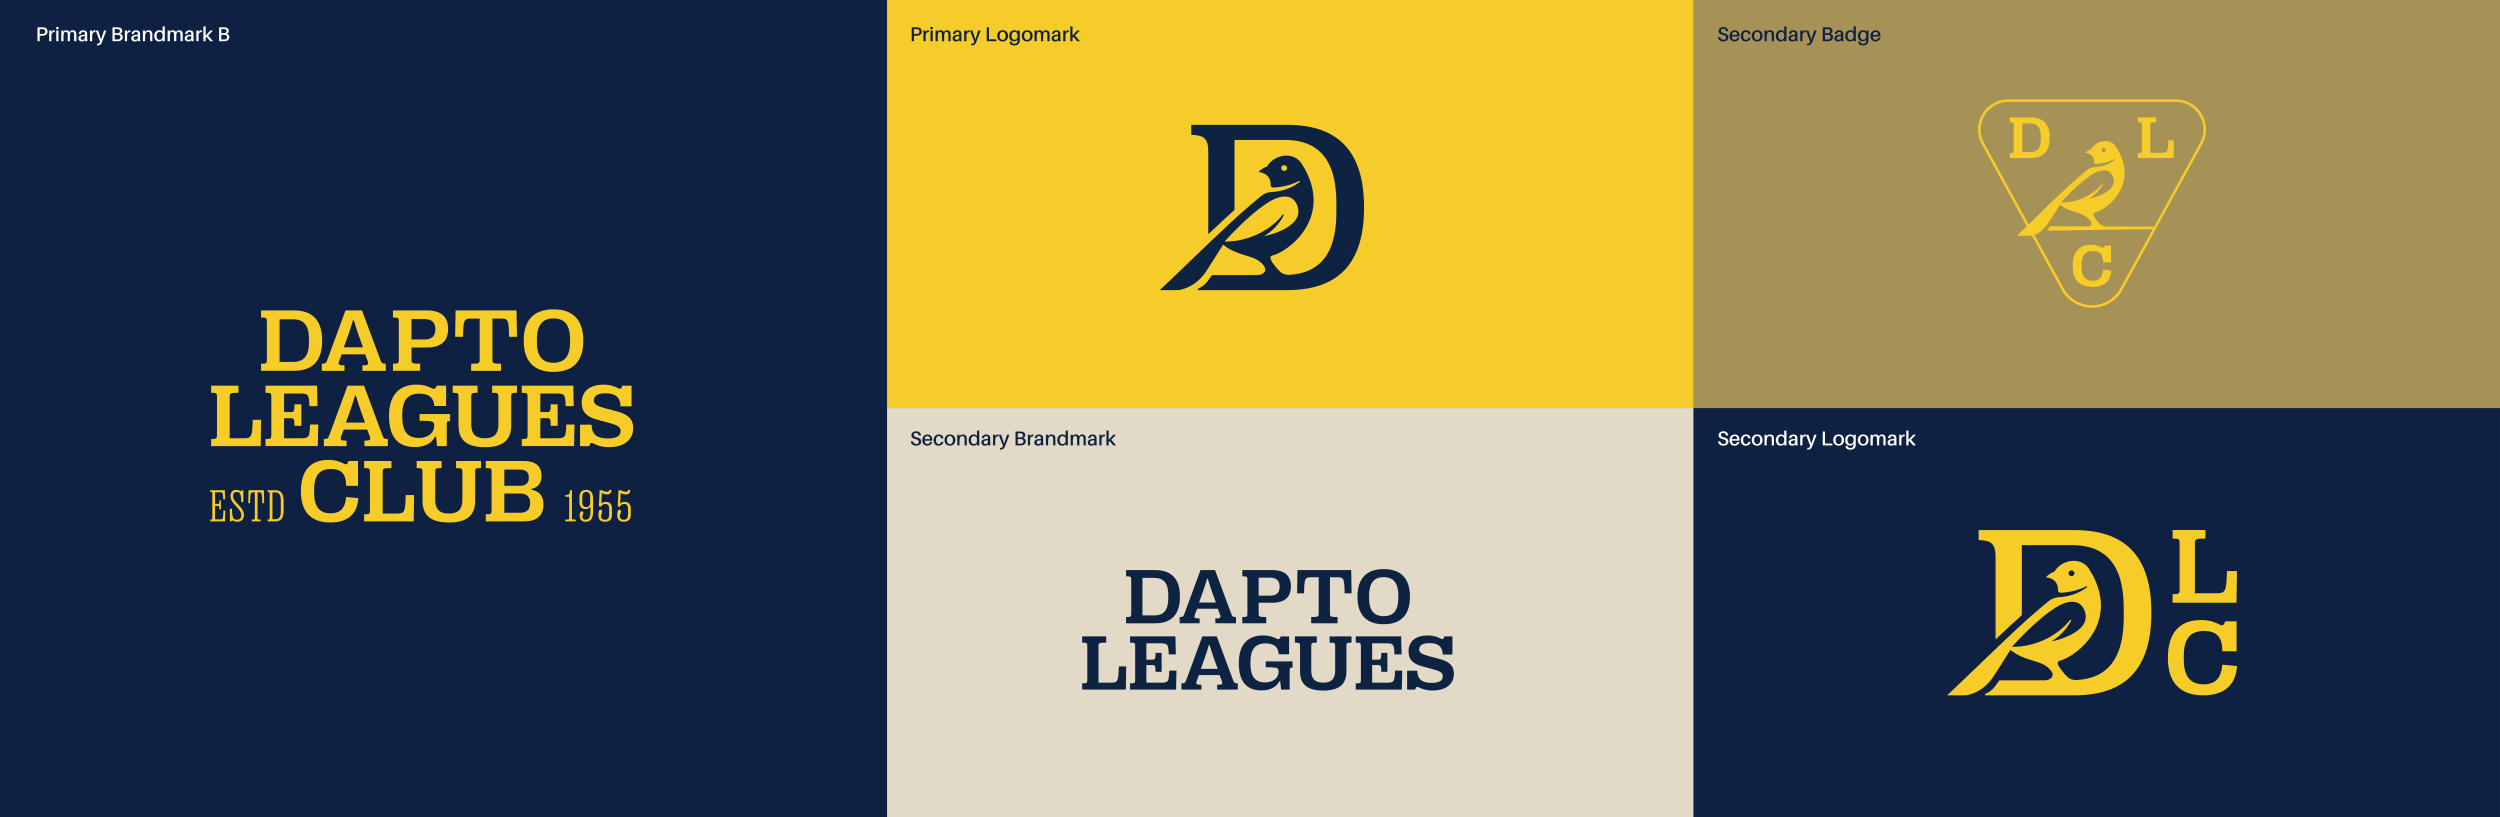 <?xml version="1.0" encoding="UTF-8"?>
<svg id="Layer_1" data-name="Layer 1" xmlns="http://www.w3.org/2000/svg" xmlns:xlink="http://www.w3.org/1999/xlink" viewBox="0 0 1743.5 570">
  <rect x="0" y="0" width="1743.5" height="570" fill="#808080" stroke="none"/>
  <defs>
    <style>
      .cls-1 {
        fill: none;
      }

      .cls-2 {
        fill: #0f2142;
      }

      .cls-3 {
        fill: #a69157;
      }

      .cls-4 {
        fill: #e3d9c7;
      }

      .cls-5 {
        clip-path: url(#clippath-1);
      }

      .cls-6 {
        clip-path: url(#clippath-3);
      }

      .cls-7 {
        clip-path: url(#clippath-2);
      }

      .cls-8 {
        clip-path: url(#clippath-6);
      }

      .cls-9 {
        clip-path: url(#clippath-5);
      }

      .cls-10 {
        fill: #fff;
      }

      .cls-11 {
        fill: #0e2242;
      }

      .cls-12 {
        fill: #f6cc29;
      }

      .cls-13 {
        clip-path: url(#clippath);
      }

      .cls-14 {
        fill: #f5cc29;
      }
    </style>
    <clipPath id="clippath">
      <rect class="cls-1" x="1379.46" y="69.26" width="159.07" height="145.37"/>
    </clipPath>
    <clipPath id="clippath-1">
      <rect class="cls-1" x="146.71" y="215.73" width="294.87" height="148.66"/>
    </clipPath>
    <clipPath id="clippath-2">
      <rect class="cls-1" x="682.85" y="30.66" width="408.21" height="222.57"/>
    </clipPath>
    <clipPath id="clippath-3">
      <rect class="cls-1" x="682.31" y="87.07" width="402.33" height="303.13"/>
    </clipPath>
    <clipPath id="clippath-5">
      <rect class="cls-1" x="726.76" y="383.93" width="320.4" height="118.53"/>
    </clipPath>
    <clipPath id="clippath-6">
      <rect class="cls-1" x="754.64" y="286.27" width="259.23" height="195.32"/>
    </clipPath>
  </defs>
  <rect class="cls-2" x="-1.07" y="-.73" width="619.74" height="570.73"/>
  <rect class="cls-14" x="618.67" y="-.73" width="562.41" height="285.37"/>
  <rect class="cls-4" x="618.67" y="284.61" width="562.41" height="285.37"/>
  <rect class="cls-3" x="1181.08" y="-.73" width="562.41" height="285.37"/>
  <rect class="cls-2" x="1181.08" y="284.61" width="562.41" height="285.37"/>
  <g>
    <path class="cls-12" d="M1459.42,195.8c-5.27,0-7.76-3.16-7.76-9.78v-1.19c0-6.66,2.39-9.82,7.94-9.82,4.88,0,7.15,2.35,7.07,7.92h5.59v-11.69h-4.42c-1.42,3.79-1.86-.51-9.56-.51-8.22,0-12.82,5.02-12.82,14.64v.08c0,9.64,4.7,14.64,13.81,14.64,8.18,0,12.68-3.99,13.14-11.42l-5.73-.55c-.41,5.25-2.71,7.68-7.27,7.68h0Z"/>
    <path class="cls-12" d="M1507.74,106.55h-8.08v-19.42c0-1.76.3-1.9,4.11-1.9v-3.34h-12.82v3.34c2.53,0,2.73.14,2.73,1.92v17.82c0,1.78-.2,1.92-2.73,1.92v3.34h24.93l.2-12.35h-3.93c-.22,8.16-.53,8.67-4.42,8.67h0Z"/>
    <g class="cls-13">
      <path class="cls-12" d="M1423.27,96.82c0,6.36-2.35,9.24-7.45,9.24h-5.49v-19.99h5.49c5.1,0,7.45,2.9,7.45,9.28v1.48h0ZM1416.16,81.9h-14.54v3.34c2.53,0,2.73.14,2.73,1.92v17.82c0,1.78-.2,1.92-2.73,1.92v3.34h14.54c8.87,0,13.31-4.72,13.31-14.12v-.08c0-9.44-4.44-14.16-13.31-14.16h0Z"/>
      <path class="cls-12" d="M1468.02,105.68c-1.57,1.32-3.48-1.26-1.73-2.31,1.54-.92,3.02,1.23,1.73,2.31h0ZM1534.33,99.64l-32,58.42-32.99-.12c-1.26-.02-3.21-.31-4.58-1.48-.76-.64-1.87-1.91-2.49-2.68-2.05-2.54-3.26-5.08-1.01-5.63,8.16-2.02,31.28-19.49,14.52-45.76-3.66-5.73-12.25-5.05-16.57.35-.22.28-.54,1.03-.76,1.1-2.14.66-4.15,2.46-4.08,2.77,0,0,6.09.18,5.95,6.35v.03c-.03.74.59,1.35,1.33,1.32,7.12-.31,11.82-2.74,12.65-3.2.09-.05.2-.07.3-.04.22.06.53.21.2.47-1.64,1.3-6.13,4.22-12.5,4.86-1.43.14-4.1,0-6.67,2.09-1.38,1.18-7.76,6.32-15.57,13.6-8.61,8.03-18.34,17.63-25.26,24.41l-31.14-56.85c-3.31-6.04-3.19-13.18.32-19.11,3.51-5.93,9.72-9.46,16.61-9.46h116.82c6.89,0,13.1,3.54,16.61,9.46,3.51,5.93,3.63,13.07.32,19.11h0ZM1466.39,127.82c-.11.03-.17.09-.22.15-.73,1.01-7.54,10-22.16,12.73-2.23.42-6.66.57-6.66.57,0,0,11.87-13.67,22.76-20.18,0,0,10.21-6.48,13.5,2.2,3.16,8.37-7.62,13.25-16.55,15.26,5.85-3.53,8.85-8.48,9.75-10.39.19-.41-.2-.4-.42-.35h0ZM1478.72,201.16h-.02c-3.94,7.2-11.5,11.68-19.72,11.68s-15.76-4.47-19.71-11.68l-20.43-37.3c5.44-1.85,9.3-7.82,9.3-7.82,3.94-5.88,8.42-13.34,8.48-13.29,3.55,2.74,6.05,3.69,10.01,4.97,3.71,1.2,6.27,1.84,8.51,3.62,5.52,4.38,3.39,6.54,1.36,6.54l-26.62-.1c-.07,0-.14.04-.18.1-.23.35-1.8,2.3-2.44,2.92-.01.01,0,.03.01.03l74.08-1-22.63,41.32h0ZM1535.55,79.61c-3.84-6.48-10.62-10.35-18.15-10.35h-116.82c-7.53,0-14.32,3.87-18.15,10.35-3.84,6.48-3.97,14.29-.35,20.89l31.38,57.3c-3.17,3.1-5.61,5.47-6.89,6.61h9.12c.45,0,.9-.04,1.34-.1l20.66,37.72c4.26,7.78,12.42,12.61,21.28,12.61h.03c8.87,0,17.02-4.83,21.28-12.61l55.61-101.53c3.62-6.6,3.49-14.41-.35-20.89h0Z"/>
    </g>
  </g>
  <g>
    <path class="cls-12" d="M194.99,252.39h9.4c7.59,0,11.08-4.27,11.08-13.72v-2.2c0-9.48-3.49-13.78-11.08-13.78h-9.4v29.71h0ZM182.05,258.62v-4.97c3.76,0,4.06-.21,4.06-2.86v-26.49c0-2.65-.3-2.86-4.06-2.86v-4.97h22.85c13.18,0,19.77,7.01,19.77,21.04v.12c0,13.97-6.59,20.98-19.77,20.98h-22.85Z"/>
    <path class="cls-12" d="M239.81,242.21h13.33l-3.55-9.93c-.96-2.74-1.93-5.84-2.83-8.94h-.6c-.9,3.1-1.87,6.23-2.86,9.03l-3.49,9.84h0ZM224.43,258.62v-4.97c2.53,0,2.98-.33,3.91-2.86l12.61-34.31h11.5l12.73,34.31c.93,2.53,1.38,2.86,3.88,2.86v4.97h-16.34v-3.79c4.03,0,4.57-.57,3.73-3.04l-1.81-4.67h-16.34l-1.78,4.64c-.87,2.5-.3,3.07,3.73,3.07v3.79h-15.83Z"/>
    <path class="cls-12" d="M286.99,236.76h8.88c5.21,0,7.74-2.26,7.74-7.04v-.12c0-4.82-2.53-7.1-7.74-7.1h-8.88v14.27h0ZM274.05,258.62v-4.97c3.76,0,4.06-.21,4.06-2.86v-26.49c0-2.65-.3-2.86-4.06-2.86v-4.97h23.63c9.84,0,14.84,4.39,14.84,12.88v.15c0,8.46-5,12.85-14.84,12.85h-10.68v8.43c0,2.65.48,2.86,6.02,2.86v4.97h-18.96Z"/>
    <path class="cls-12" d="M328.57,258.62v-4.97c5.54,0,5.96-.21,5.96-2.86v-28.62h-5.88c-5.09,0-5.48.78-5.72,12.7h-5.51l.3-18.39h42.51l.33,18.39h-5.51c-.24-11.92-.66-12.7-5.72-12.7h-5.91v28.62c0,2.65.45,2.86,5.99,2.86v4.97h-20.86Z"/>
    <path class="cls-12" d="M397.58,238.51v-1.75c0-9.93-3.76-14.69-11.56-14.69s-11.59,4.76-11.59,14.69v1.75c0,9.81,3.76,14.48,11.59,14.48s11.56-4.66,11.56-14.48h0ZM365.23,237.64v-.12c0-14.33,7.1-21.79,20.8-21.79s20.77,7.46,20.77,21.79v.12c0,14.3-7.1,21.73-20.77,21.73s-20.8-7.43-20.8-21.73h0Z"/>
    <path class="cls-12" d="M147.26,311.12v-4.97c3.76,0,4.06-.21,4.06-2.86v-26.49c0-2.65-.3-2.86-4.06-2.86v-4.97h19.05v4.97c-5.66,0-6.11.21-6.11,2.83v28.86h9.51c5.78,0,6.23-.75,6.56-12.88h5.84l-.3,18.36h-34.55Z"/>
    <path class="cls-12" d="M185.17,311.12v-4.97c3.76,0,4.06-.21,4.06-2.86v-26.49c0-2.65-.3-2.86-4.06-2.86v-4.97h35.94l.3,14.27h-5.6c-.33-8.22-.75-8.79-6.86-8.79h-10.84v12.94h4.55c2.41,0,2.62-.45,2.71-5.39h4.82v15.02h-4.82c-.09-4.91-.3-5.36-2.71-5.36h-4.55v13.97h11.32c6.05,0,6.5-.63,6.8-9.57h5.72l-.33,15.05h-36.45Z"/>
    <path class="cls-12" d="M241.24,294.72h13.33l-3.55-9.93c-.96-2.74-1.93-5.84-2.83-8.94h-.6c-.9,3.1-1.87,6.23-2.86,9.03l-3.49,9.84h0ZM225.86,311.12v-4.97c2.53,0,2.98-.33,3.91-2.86l12.61-34.31h11.5l12.73,34.31c.93,2.53,1.38,2.86,3.88,2.86v4.97h-16.34v-3.79c4.03,0,4.57-.57,3.73-3.04l-1.81-4.67h-16.34l-1.78,4.64c-.87,2.5-.3,3.07,3.73,3.07v3.79h-15.83Z"/>
    <path class="cls-12" d="M271.31,289.99v-.12c0-14.21,7.01-21.64,19.2-21.64,11.2,0,11.89,6.17,14.06.75h6.56v14.18h-8.28c-.24-5.72-3.61-8.64-10.38-8.64-8.19,0-11.95,4.79-11.95,14.66v1.35c0,10.08,3.49,14.9,11.68,14.9,6.38,0,10.62-3.64,10.62-8.49,0-3.19-.84-3.49-10.2-3.49v-4.67h21.28v4.94c-2.17,0-2.32.18-2.32,2.74v14.66h-6.8c-.12-1.99-.36-4.15-.66-6.59h-.66c-2.59,4.79-7.28,7.25-14.24,7.25-12.16,0-17.91-7.46-17.91-21.79h0Z"/>
    <path class="cls-12" d="M319.76,296.73v-19.93c0-2.65-.3-2.86-4.06-2.86v-4.97h17.37v4.97c-4.09,0-4.42.21-4.42,2.86v19.2c0,6.65,3.01,9.63,9.51,9.63s9.42-2.98,9.42-9.63v-19.2c0-2.65-.3-2.86-4.39-2.86v-4.97h17.37v4.97c-3.76,0-4.06.21-4.06,2.86v19.93c0,10.38-5.93,15.14-18.33,15.14s-18.39-4.76-18.39-15.14h0Z"/>
    <path class="cls-12" d="M363.89,311.12v-4.97c3.76,0,4.06-.21,4.06-2.86v-26.49c0-2.65-.3-2.86-4.06-2.86v-4.97h35.94l.3,14.27h-5.6c-.33-8.22-.75-8.79-6.86-8.79h-10.84v12.94h4.55c2.41,0,2.62-.45,2.71-5.39h4.82v15.02h-4.82c-.09-4.91-.3-5.36-2.71-5.36h-4.55v13.97h11.32c6.05,0,6.5-.63,6.8-9.57h5.72l-.33,15.05h-36.45Z"/>
    <path class="cls-12" d="M410.88,311.12h-6.35v-14.96h8.01c.21,6.71,3.58,9.63,11.38,9.63,5.69,0,8.88-1.63,8.88-5.15,0-2.95-2.08-4.18-9.03-6.02l-6.86-1.81c-7.1-1.9-11.23-4.94-11.23-12.01,0-8.01,5.78-12.55,15.08-12.55,10.84,0,11.44,5.99,13.33.72h6.35v14.39h-7.71c-.15-6.2-3.4-9.06-10.47-9.06-4.94,0-8.13,1.53-8.13,4.91,0,2.59,1.47,3.82,8.7,5.72l6.92,1.81c7.01,1.84,11.83,4.67,11.83,11.83,0,8.22-6.35,13.27-16.82,13.27-11.38,0-12.01-5.99-13.88-.72h0Z"/>
    <path class="cls-12" d="M209.84,342.62v-.12c0-14.3,6.83-21.76,19.05-21.76,11.44,0,12.1,6.38,14.21.75h6.56v17.37h-8.31c.12-8.28-3.25-11.77-10.5-11.77-8.25,0-11.8,4.7-11.8,14.6v1.78c0,9.84,3.7,14.54,11.53,14.54,6.77,0,10.2-3.61,10.81-11.41l8.52.81c-.69,11.05-7.37,16.98-19.53,16.98-13.54,0-20.53-7.43-20.53-21.76h0Z"/>
    <path class="cls-12" d="M253.95,363.63v-4.97c3.76,0,4.06-.21,4.06-2.86v-26.49c0-2.65-.3-2.86-4.06-2.86v-4.97h19.05v4.97c-5.66,0-6.11.21-6.11,2.83v28.86h9.51c5.78,0,6.23-.75,6.56-12.88h5.84l-.3,18.36h-34.55Z"/>
    <path class="cls-12" d="M294.64,349.24v-19.93c0-2.65-.3-2.86-4.06-2.86v-4.97h17.37v4.97c-4.09,0-4.42.21-4.42,2.86v19.2c0,6.65,3.01,9.63,9.51,9.63s9.42-2.98,9.42-9.63v-19.2c0-2.65-.3-2.86-4.39-2.86v-4.97h17.37v4.97c-3.76,0-4.06.21-4.06,2.86v19.93c0,10.38-5.93,15.14-18.33,15.14s-18.39-4.76-18.39-15.14h0Z"/>
    <path class="cls-12" d="M351.71,357.58h11.02c4.67,0,6.98-2.23,6.98-6.68v-.12c0-4.39-2.32-6.59-6.98-6.59h-11.02v13.39h0ZM351.71,338.8h10.74c4.24,0,6.35-1.9,6.35-5.66v-.12c0-3.7-2.11-5.51-6.35-5.51h-10.74v11.29h0ZM338.77,363.63v-4.97c3.76,0,4.06-.21,4.06-2.86v-26.49c0-2.65-.3-2.86-4.06-2.86v-4.97h26.34c8.31,0,12.55,3.52,12.55,10.32v.15c0,5-2.44,8.07-7.1,9v.6c5.57.93,8.46,4.39,8.46,10.14v.12c0,7.74-4.54,11.8-13.42,11.8h-26.82Z"/>
    <path class="cls-12" d="M394.25,363.63v-1.29c2.64,0,2.72-.05,2.72-1.09v-14.77h-2.66v-1.3c2.75-.08,2.92-.2,3.17-3.29h1.4v19.37c0,1.04.08,1.09,2.64,1.09v1.29h-7.27Z"/>
    <path class="cls-12" d="M411.59,350.55v-3.84c0-2.33-1.04-3.63-2.84-3.63s-2.7,1.2-2.7,3.51v3.84c0,2.08.98,3.2,2.81,3.2,1.63,0,2.73-1.13,2.73-3.08h0ZM404.25,359.42c0-1.72.43-2.83,1.49-2.83.68,0,1.09.39,1.09,1.07,0,1.04-.67,1.49-.67,2.89,0,1.23.93,1.89,2.22,1.89,2.34,0,3.39-1.71,3.39-5.53v-3.56c-.67,1.1-1.93,1.68-3.42,1.68-2.59,0-4.22-1.69-4.22-4.61v-3.9c0-3.09,1.72-4.89,4.63-4.89,3.26,0,4.85,2,4.85,6.03v9.19c0,4.78-1.68,7.02-5.16,7.02-2.72,0-4.19-1.41-4.19-4.46h0Z"/>
    <path class="cls-12" d="M417.32,359.31c0-2.56.45-3.85,1.52-3.85.68,0,1.12.42,1.12,1.2,0,1.27-.78,1.75-.78,3.39s1.04,2.41,2.67,2.41c2,0,2.97-1.18,2.97-3.39v-4.35c0-2.19-.89-3.26-2.73-3.26-1.35,0-2.25.64-2.84,1.91l-1.58-.2.53-11.28h1.52c2.98,1.46,5,1.46,5.19-.2h1.54c.09,3.2-2.67,4.02-6.72,2.21l-.36,7.33c.75-.78,1.8-1.2,3.17-1.2,2.72,0,4.24,1.57,4.24,4.5v4.58c0,3.06-1.71,4.77-4.83,4.77s-4.61-1.55-4.61-4.57h0Z"/>
    <g class="cls-5">
      <path class="cls-12" d="M430.46,359.31c0-2.56.45-3.85,1.52-3.85.68,0,1.12.42,1.12,1.2,0,1.27-.78,1.75-.78,3.39s1.04,2.41,2.67,2.41c2,0,2.97-1.18,2.97-3.39v-4.35c0-2.19-.89-3.26-2.73-3.26-1.35,0-2.25.64-2.84,1.91l-1.58-.2.53-11.28h1.52c2.98,1.46,5,1.46,5.19-.2h1.54c.09,3.2-2.67,4.02-6.72,2.21l-.36,7.33c.75-.78,1.8-1.2,3.17-1.2,2.72,0,4.24,1.57,4.24,4.5v4.58c0,3.06-1.71,4.77-4.83,4.77s-4.61-1.55-4.61-4.57h0Z"/>
      <path class="cls-12" d="M146.66,363.63v-1.29c1.35,0,1.41-.05,1.41-1.09v-16.99c0-1.04-.06-1.09-1.41-1.09v-1.29h10.14l.2,6.37h-1.3c-.22-4.55-.4-4.92-2.3-4.92h-3.42v8.14h1.88c1.01,0,1.09-.19,1.13-2.48h1.09v6.29h-1.09c-.05-2.3-.12-2.49-1.13-2.49h-1.88v9.4h3.57c1.89,0,2.08-.43,2.28-6.2h1.3l-.2,7.64h-10.28Z"/>
    </g>
    <path class="cls-12" d="M161.44,363.63h-1.13v-8.81h1.49c-.03,6.03.85,7.61,3.35,7.61,2.07,0,3.15-1.1,3.15-3.03,0-1.82-.89-3.34-2.75-5.36l-1.83-2.03c-1.99-2.1-2.98-3.76-2.98-6.1,0-2.69,1.58-4.27,4.02-4.27,2.87,0,3.31,1.99,3.81.25h1.13v8.23h-1.49c.03-5.53-.82-7.04-3.08-7.04-1.63,0-2.61.95-2.61,2.58,0,1.77.65,3.07,2.62,5.14l1.82,1.99c1.85,2,3.18,3.95,3.18,6.35,0,3-1.77,4.74-4.66,4.74-3.12,0-3.56-1.99-4.05-.25h0Z"/>
    <path class="cls-12" d="M175.59,363.63v-1.29c2.03,0,2.13-.05,2.13-1.1v-17.89h-1.29c-1.66,0-1.85.57-2.03,7.53h-1.27l.2-8.99h10.69l.2,8.99h-1.27c-.2-6.96-.39-7.53-2.05-7.53h-1.27v17.89c0,1.06.09,1.1,2.11,1.1v1.29h-6.13Z"/>
    <path class="cls-12" d="M189.99,362.09h2c2.7,0,3.84-1.66,3.84-5.5v-7.64c0-3.87-1.13-5.54-3.84-5.54h-2v18.68h0ZM186.66,363.63v-1.29c1.37,0,1.41-.05,1.41-1.09v-16.99c0-1.04-.05-1.09-1.41-1.09v-1.29h5.37c3.88,0,5.76,2.36,5.76,7.13v7.5c0,4.77-1.88,7.11-5.76,7.11h-5.37Z"/>
  </g>
  <g class="cls-7">
    <g>
      <path class="cls-11" d="M747.65,308.87h12.85c10.37,0,15.14-5.84,15.14-18.76v-3c0-12.96-4.77-18.84-15.14-18.84h-12.85v40.61h0ZM729.95,317.38v-6.79c5.14,0,5.55-.29,5.55-3.91v-36.21c0-3.62-.41-3.91-5.55-3.91v-6.79h31.24c18.02,0,27.03,9.59,27.03,28.76v.17c0,19.09-9.01,28.68-27.03,28.68h-31.24Z"/>
      <path class="cls-11" d="M808.91,294.96h18.23l-4.86-13.58c-1.32-3.74-2.63-7.98-3.87-12.22h-.82c-1.23,4.24-2.55,8.52-3.91,12.34l-4.77,13.46h0ZM787.88,317.38v-6.79c3.46,0,4.07-.45,5.35-3.91l17.24-46.91h15.72l17.4,46.91c1.28,3.46,1.89,3.91,5.31,3.91v6.79h-22.34v-5.18c5.51,0,6.25-.78,5.1-4.16l-2.47-6.38h-22.34l-2.43,6.34c-1.19,3.41-.41,4.2,5.1,4.2v5.18h-21.64Z"/>
      <path class="cls-11" d="M873.41,287.51h12.14c7.12,0,10.57-3.09,10.57-9.63v-.16c0-6.58-3.46-9.71-10.57-9.71h-12.14v19.5h0ZM855.72,317.38v-6.79c5.14,0,5.55-.29,5.55-3.91v-36.21c0-3.62-.41-3.91-5.55-3.91v-6.79h32.3c13.46,0,20.28,6.01,20.28,17.61v.21c0,11.56-6.83,17.57-20.28,17.57h-14.61v11.52c0,3.62.66,3.91,8.23,3.91v6.79h-25.92Z"/>
      <path class="cls-11" d="M930.26,317.38v-6.79c7.57,0,8.15-.29,8.15-3.91v-39.13h-8.03c-6.95,0-7.49,1.07-7.82,17.36h-7.53l.41-25.14h58.12l.45,25.14h-7.53c-.33-16.29-.91-17.36-7.82-17.36h-8.07v39.13c0,3.62.62,3.91,8.19,3.91v6.79h-28.51Z"/>
      <path class="cls-11" d="M1024.6,289.9v-2.39c0-13.58-5.14-20.08-15.8-20.08s-15.84,6.5-15.84,20.08v2.39c0,13.41,5.14,19.79,15.84,19.79s15.8-6.38,15.8-19.79h0ZM980.37,288.71v-.17c0-19.59,9.71-29.79,28.43-29.79s28.39,10.2,28.39,29.79v.17c0,19.54-9.71,29.71-28.39,29.71s-28.43-10.16-28.43-29.71h0Z"/>
      <path class="cls-11" d="M682.4,389.16v-6.79c5.14,0,5.55-.29,5.55-3.91v-36.21c0-3.62-.41-3.91-5.55-3.91v-6.79h26.05v6.79c-7.74,0-8.35.29-8.35,3.87v39.46h13c7.9,0,8.52-1.03,8.97-17.61h7.98l-.41,25.1h-47.24Z"/>
      <path class="cls-11" d="M734.22,389.16v-6.79c5.14,0,5.56-.29,5.56-3.91v-36.21c0-3.62-.41-3.91-5.56-3.91v-6.79h49.14l.41,19.5h-7.65c-.45-11.23-1.03-12.02-9.38-12.02h-14.82v17.69h6.22c3.29,0,3.58-.62,3.7-7.37h6.58v20.53h-6.58c-.12-6.71-.41-7.32-3.7-7.32h-6.22v19.09h15.48c8.27,0,8.89-.86,9.3-13.08h7.82l-.45,20.57h-49.84Z"/>
      <path class="cls-11" d="M810.87,366.74h18.23l-4.86-13.58c-1.32-3.74-2.63-7.98-3.87-12.22h-.82c-1.23,4.24-2.55,8.52-3.91,12.34l-4.77,13.46h0ZM789.84,389.16v-6.79c3.46,0,4.07-.45,5.35-3.91l17.24-46.91h15.72l17.4,46.91c1.28,3.46,1.89,3.91,5.31,3.91v6.79h-22.34v-5.18c5.51,0,6.25-.78,5.1-4.16l-2.47-6.38h-22.34l-2.43,6.34c-1.19,3.42-.41,4.2,5.1,4.2v5.18h-21.64Z"/>
      <path class="cls-11" d="M851.97,360.28v-.17c0-19.42,9.59-29.58,26.25-29.58,15.31,0,16.25,8.43,19.22,1.03h8.97v19.38h-11.31c-.33-7.82-4.94-11.81-14.2-11.81-11.19,0-16.34,6.54-16.34,20.04v1.85c0,13.78,4.77,20.37,15.97,20.37,8.72,0,14.53-4.98,14.53-11.6,0-4.36-1.15-4.77-13.95-4.77v-6.38h29.09v6.75c-2.96,0-3.17.25-3.17,3.75v20.04h-9.3c-.16-2.72-.49-5.68-.91-9.01h-.91c-3.54,6.54-9.96,9.92-19.46,9.92-16.62,0-24.48-10.2-24.48-29.79h0Z"/>
      <path class="cls-11" d="M918.21,369.5v-27.24c0-3.62-.41-3.91-5.55-3.91v-6.79h23.74v6.79c-5.6,0-6.05.29-6.05,3.91v26.25c0,9.09,4.11,13.17,13,13.17s12.88-4.07,12.88-13.17v-26.25c0-3.62-.41-3.91-6.01-3.91v-6.79h23.74v6.79c-5.14,0-5.55.29-5.55,3.91v27.24c0,14.2-8.11,20.7-25.06,20.7s-25.14-6.5-25.14-20.7h0Z"/>
      <g class="cls-6">
        <path class="cls-11" d="M978.54,389.16v-6.79c5.14,0,5.56-.29,5.56-3.91v-36.21c0-3.62-.41-3.91-5.56-3.91v-6.79h49.14l.41,19.5h-7.65c-.45-11.23-1.03-12.02-9.38-12.02h-14.82v17.69h6.22c3.29,0,3.58-.62,3.7-7.37h6.58v20.53h-6.58c-.12-6.71-.41-7.32-3.7-7.32h-6.22v19.09h15.48c8.27,0,8.89-.86,9.3-13.08h7.82l-.45,20.57h-49.84Z"/>
        <path class="cls-11" d="M1042.78,389.16h-8.68v-20.45h10.94c.29,9.18,4.9,13.17,15.55,13.17,7.78,0,12.14-2.22,12.14-7.04,0-4.03-2.84-5.72-12.34-8.23l-9.38-2.47c-9.71-2.59-15.35-6.75-15.35-16.42,0-10.94,7.9-17.16,20.61-17.16,14.81,0,15.64,8.19,18.23.99h8.68v19.67h-10.53c-.21-8.48-4.65-12.39-14.32-12.39-6.75,0-11.11,2.1-11.11,6.71,0,3.54,2.02,5.23,11.89,7.82l9.46,2.47c9.59,2.51,16.17,6.38,16.17,16.17,0,11.23-8.68,18.15-23,18.15-15.55,0-16.42-8.19-18.97-.99h0Z"/>
      </g>
      <path class="cls-11" d="M881.59,164.73c8.18-4.94,12.39-11.87,13.65-14.54.27-.58-.28-.56-.59-.48-.15.03-.25.13-.31.22-1.02,1.42-10.56,14-31.02,17.81-3.11.59-9.32.8-9.32.8,0,0,16.62-19.14,31.86-28.25,0,0,14.29-9.07,18.89,3.08,4.43,11.71-10.66,18.55-23.16,21.37h0ZM896.93,118.71c-2.2,1.85-4.88-1.76-2.43-3.23,2.15-1.29,4.23,1.73,2.43,3.23h0ZM951.28,144.6c0-19.57-4.51-34.06-13.64-43.6-8.93-9.34-22.29-13.93-40.21-13.93h-66.62v6.96c8.69.32,11.84,2.25,11.84,12.06v56.8c0,.18.22.28.35.15,3.54-3.36,7.04-6.66,10.35-9.74,2.55-2.38,4.99-4.59,7.26-6.61.22-.19.34-.47.34-.76v-48.35h35.22c17.69.08,28.71,7.9,33.33,23.63,1.67,5.72,2.5,12.49,2.5,20.34v6.32c0,7.84-.83,14.62-2.5,20.34-4.2,14.31-13.7,22-28.71,23.32-.02,0-4.67.84-7.67-1.71-1.06-.9-2.62-2.67-3.49-3.75-2.87-3.55-5.31-7.11-2.17-7.88,11.42-2.83,43.78-27.28,20.32-64.05-5.12-8.03-17.15-7.07-23.19.5-.31.39-.76,1.44-1.07,1.54-2.99.92-5.81,3.44-5.71,3.88,0,0,8.52.25,8.33,8.88v.04c-.04,1.04.82,1.89,1.86,1.84,9.97-.44,16.55-3.84,17.71-4.49.13-.07.28-.09.43-.05.31.09.74.29.28.66-2.3,1.81-8.58,5.91-17.5,6.8-2,.2-5.74,0-9.34,2.93-1.92,1.65-10.86,8.84-21.79,19.03-18.7,17.43-43.29,41.54-48.99,46.65h11.1c2.48,0,3.31-.25,3.31-.25,12.2-2.75,17.9-12.84,17.9-12.84,5.52-8.22,11.78-18.67,11.86-18.61,4.97,3.83,8.47,5.17,14.02,6.96,5.19,1.67,8.84,2.49,11.91,5.07,7.52,6.34,1.13,9.17-1.7,9.17-14.42,0-31.9,0-31.9,0-2.31,2.85-4.09,7.18-9.97,9.58v.91h62.1c17.92,0,31.28-4.58,40.22-13.94,9.13-9.54,13.63-24.02,13.63-43.59,0-.03,0-.06,0-.09s0-.06,0-.09h0Z"/>
    </g>
  </g>
  <g class="cls-9">
    <g>
      <path class="cls-11" d="M796.74,429.19h8.28c6.68,0,9.76-3.76,9.76-12.09v-1.94c0-8.35-3.08-12.14-9.76-12.14h-8.28v26.17h0ZM785.34,434.68v-4.37c3.31,0,3.58-.19,3.58-2.52v-23.33c0-2.33-.26-2.52-3.58-2.52v-4.37h20.13c11.61,0,17.42,6.18,17.42,18.53v.11c0,12.3-5.81,18.48-17.42,18.48h-20.13Z"/>
      <path class="cls-11" d="M836.22,420.23h11.75l-3.13-8.75c-.85-2.41-1.7-5.14-2.49-7.87h-.53c-.8,2.73-1.64,5.49-2.52,7.95l-3.08,8.67h0ZM822.67,434.68v-4.37c2.23,0,2.62-.29,3.45-2.52l11.11-30.22h10.13l11.21,30.22c.82,2.23,1.22,2.52,3.42,2.52v4.37h-14.4v-3.34c3.55,0,4.03-.5,3.29-2.68l-1.59-4.11h-14.4l-1.56,4.08c-.77,2.2-.27,2.7,3.29,2.7v3.34h-13.95Z"/>
      <path class="cls-11" d="M877.78,415.43h7.82c4.59,0,6.81-1.99,6.81-6.2v-.11c0-4.24-2.23-6.26-6.81-6.26h-7.82v12.57h0ZM866.38,434.68v-4.37c3.31,0,3.58-.19,3.58-2.52v-23.33c0-2.33-.27-2.52-3.58-2.52v-4.37h20.81c8.67,0,13.07,3.87,13.07,11.35v.13c0,7.45-4.4,11.32-13.07,11.32h-9.41v7.42c0,2.33.42,2.52,5.3,2.52v4.37h-16.7Z"/>
      <path class="cls-11" d="M914.41,434.68v-4.37c4.88,0,5.25-.19,5.25-2.52v-25.21h-5.18c-4.48,0-4.83.69-5.04,11.19h-4.85l.27-16.2h37.45l.29,16.2h-4.85c-.21-10.5-.58-11.19-5.04-11.19h-5.2v25.21c0,2.33.4,2.52,5.28,2.52v4.37h-18.37Z"/>
      <path class="cls-11" d="M975.19,416.97v-1.54c0-8.75-3.31-12.94-10.18-12.94s-10.21,4.19-10.21,12.94v1.54c0,8.64,3.31,12.75,10.21,12.75s10.18-4.11,10.18-12.75h0ZM946.69,416.2v-.11c0-12.62,6.26-19.2,18.32-19.2s18.29,6.58,18.29,19.2v.11c0,12.59-6.26,19.14-18.29,19.14s-18.32-6.55-18.32-19.14h0Z"/>
      <path class="cls-11" d="M754.7,480.93v-4.37c3.31,0,3.58-.19,3.58-2.52v-23.33c0-2.33-.27-2.52-3.58-2.52v-4.37h16.78v4.37c-4.98,0-5.38.19-5.38,2.49v25.42h8.38c5.09,0,5.49-.66,5.78-11.35h5.14l-.26,16.17h-30.44Z"/>
      <path class="cls-11" d="M788.09,480.93v-4.37c3.31,0,3.58-.19,3.58-2.52v-23.33c0-2.33-.27-2.52-3.58-2.52v-4.37h31.66l.27,12.57h-4.93c-.29-7.24-.66-7.74-6.05-7.74h-9.55v11.4h4.01c2.12,0,2.31-.4,2.39-4.75h4.24v13.23h-4.24c-.08-4.32-.26-4.72-2.39-4.72h-4.01v12.3h9.97c5.33,0,5.73-.56,5.99-8.43h5.04l-.29,13.26h-32.11Z"/>
      <path class="cls-11" d="M837.48,466.48h11.74l-3.13-8.75c-.85-2.41-1.7-5.14-2.49-7.87h-.53c-.8,2.73-1.64,5.49-2.52,7.95l-3.08,8.67h0ZM823.93,480.93v-4.37c2.23,0,2.62-.29,3.45-2.52l11.11-30.22h10.13l11.21,30.22c.82,2.23,1.22,2.52,3.42,2.52v4.37h-14.4v-3.34c3.55,0,4.03-.5,3.29-2.68l-1.59-4.11h-14.4l-1.56,4.08c-.77,2.2-.27,2.7,3.29,2.7v3.34h-13.95Z"/>
      <path class="cls-11" d="M863.96,462.32v-.11c0-12.51,6.18-19.06,16.91-19.06,9.86,0,10.47,5.43,12.38.66h5.78v12.49h-7.29c-.21-5.04-3.18-7.61-9.15-7.61-7.21,0-10.53,4.22-10.53,12.91v1.19c0,8.88,3.08,13.12,10.29,13.12,5.62,0,9.36-3.21,9.36-7.48,0-2.81-.74-3.08-8.99-3.08v-4.11h18.74v4.35c-1.91,0-2.04.16-2.04,2.41v12.91h-5.99c-.11-1.75-.32-3.66-.58-5.81h-.58c-2.28,4.22-6.42,6.39-12.54,6.39-10.71,0-15.78-6.57-15.78-19.19h0Z"/>
      <path class="cls-11" d="M906.64,468.25v-17.55c0-2.33-.27-2.52-3.58-2.52v-4.37h15.3v4.37c-3.61,0-3.9.19-3.9,2.52v16.91c0,5.86,2.65,8.48,8.38,8.48s8.3-2.62,8.3-8.48v-16.91c0-2.33-.27-2.52-3.87-2.52v-4.37h15.3v4.37c-3.31,0-3.58.19-3.58,2.52v17.55c0,9.15-5.22,13.34-16.15,13.34s-16.2-4.19-16.2-13.34h0Z"/>
      <g class="cls-8">
        <path class="cls-11" d="M945.51,480.93v-4.37c3.31,0,3.58-.19,3.58-2.52v-23.33c0-2.33-.27-2.52-3.58-2.52v-4.37h31.66l.27,12.57h-4.93c-.29-7.24-.66-7.74-6.04-7.74h-9.55v11.4h4.01c2.12,0,2.31-.4,2.39-4.75h4.24v13.23h-4.24c-.08-4.32-.27-4.72-2.39-4.72h-4.01v12.3h9.97c5.33,0,5.73-.56,5.99-8.43h5.04l-.29,13.26h-32.11Z"/>
        <path class="cls-11" d="M986.91,480.93h-5.59v-13.18h7.05c.19,5.91,3.16,8.48,10.02,8.48,5.01,0,7.82-1.43,7.82-4.53,0-2.6-1.83-3.68-7.95-5.3l-6.05-1.59c-6.26-1.67-9.89-4.35-9.89-10.58,0-7.05,5.09-11.06,13.28-11.06,9.54,0,10.07,5.28,11.74.64h5.59v12.67h-6.79c-.13-5.46-3-7.98-9.23-7.98-4.35,0-7.16,1.35-7.16,4.32,0,2.28,1.3,3.37,7.66,5.04l6.1,1.59c6.18,1.62,10.42,4.11,10.42,10.42,0,7.24-5.59,11.69-14.82,11.69-10.02,0-10.58-5.28-12.22-.64h0Z"/>
      </g>
      <path class="cls-11" d="M883.05,336.32c5.27-3.18,7.98-7.65,8.79-9.37.18-.37-.18-.36-.38-.31-.1.02-.16.08-.2.14-.66.92-6.8,9.02-19.99,11.48-2.01.38-6,.51-6,.51,0,0,10.71-12.33,20.53-18.2,0,0,9.21-5.85,12.17,1.98,2.85,7.55-6.87,11.95-14.92,13.77h0ZM892.93,306.66c-1.42,1.19-3.14-1.14-1.56-2.08,1.39-.83,2.72,1.11,1.56,2.08h0ZM927.95,323.35c0-12.61-2.9-21.94-8.79-28.09-5.76-6.02-14.36-8.98-25.91-8.98h-42.93v4.48c5.6.21,7.63,1.45,7.63,7.77v36.6c0,.12.14.18.23.1,2.28-2.17,4.53-4.29,6.67-6.28,1.65-1.53,3.22-2.96,4.68-4.26.14-.13.22-.3.22-.49v-31.15h22.7c11.4.05,18.5,5.09,21.47,15.22,1.08,3.69,1.61,8.05,1.61,13.1v4.07c0,5.05-.53,9.42-1.61,13.1-2.7,9.22-8.83,14.17-18.5,15.03-.01,0-3.01.54-4.94-1.1-.68-.58-1.69-1.72-2.25-2.42-1.85-2.29-3.42-4.58-1.4-5.08,7.36-1.82,28.21-17.58,13.09-41.27-3.3-5.17-11.05-4.56-14.94.32-.2.25-.49.93-.69.99-1.93.6-3.74,2.22-3.68,2.5,0,0,5.49.16,5.37,5.72v.03c-.03.67.53,1.22,1.2,1.19,6.42-.28,10.66-2.47,11.41-2.89.08-.05.18-.06.27-.03.2.06.48.19.18.42-1.48,1.17-5.53,3.81-11.28,4.38-1.29.13-3.7,0-6.02,1.89-1.24,1.06-7,5.7-14.04,12.26-12.05,11.23-27.89,26.77-31.57,30.06h7.15c1.6,0,2.13-.16,2.13-.16,7.86-1.77,11.53-8.27,11.53-8.27,3.56-5.3,7.59-12.03,7.64-11.99,3.2,2.47,5.45,3.33,9.03,4.48,3.35,1.08,5.7,1.6,7.67,3.27,4.85,4.08.73,5.91-1.1,5.91-9.29,0-20.55,0-20.56,0-1.49,1.84-2.63,4.63-6.42,6.17v.58h40.01c11.55,0,20.16-2.95,25.91-8.98,5.88-6.15,8.78-15.48,8.78-28.09,0-.02,0-.04,0-.06s0-.04,0-.06h0Z"/>
    </g>
  </g>
  <g>
    <path class="cls-10" d="M33.16,21.99c0,1.71-1.15,2.69-2.55,2.87-.45.06-.8.06-1.32.06h-1.62v3.81h-1.54v-9.67h3.17c.52,0,.87,0,1.32.06,1.51.2,2.55,1.16,2.55,2.87ZM31.53,21.99c0-1.02-.55-1.5-1.22-1.62-.25-.04-.59-.06-.98-.06h-1.67v3.36h1.67c.39,0,.73-.01.98-.06.67-.13,1.22-.6,1.22-1.62Z"/>
    <path class="cls-10" d="M38.14,21.19v1.21c-1.42-.1-2.3.63-2.3,2.46v3.87h-1.54v-7.44h1.54v1.26l.63-1.02c.34-.27.77-.42,1.15-.42.21,0,.36.03.52.08Z"/>
    <path class="cls-10" d="M40.92,19.58c0,.52-.39.9-.91.9s-.9-.38-.9-.9.38-.88.9-.88.91.38.91.88ZM39.24,28.72v-7.44h1.54v7.44h-1.54Z"/>
    <path class="cls-10" d="M53.25,24.23v4.5h-1.54v-3.94c0-.56-.01-.97-.06-1.34-.1-.8-.59-1.22-1.39-1.22-.9,0-1.5.74-1.5,2.76v3.74h-1.53v-3.94c0-.56-.01-.97-.06-1.34-.11-.8-.59-1.22-1.39-1.22-.91,0-1.5.74-1.5,2.76v3.74h-1.54v-7.44h1.54v1.11l.5-.87c.39-.31.91-.43,1.58-.43,1.18,0,1.92.59,2.2,1.41l.69-.98c.41-.31.92-.43,1.58-.43,1.37,0,2.16.8,2.33,1.82.06.38.07.71.07,1.32Z"/>
    <path class="cls-10" d="M59.27,27.65l-.38.8c-.5.35-1.15.48-1.85.48-1.32,0-2.4-.76-2.4-2.14,0-1.65,1.32-2.55,4.13-2.55h.48v-.18c0-.28,0-.53-.03-.81-.04-.6-.42-1.02-1.3-1.02s-1.36.5-1.44,1.43h-1.54c.1-1.62,1.32-2.55,3.01-2.55,1.92,0,2.68.81,2.8,2.07.03.31.04.7.04,1.05v2.62c0,.56.03,1.06.14,1.89h-1.53l-.14-1.08ZM59.25,25.94v-.69c-1.81-.14-2.98.27-2.98,1.4,0,.78.52,1.15,1.33,1.15.97,0,1.65-.66,1.65-1.86Z"/>
    <path class="cls-10" d="M66.59,21.19v1.21c-1.42-.1-2.3.63-2.3,2.46v3.87h-1.54v-7.44h1.54v1.26l.63-1.02c.34-.27.77-.42,1.15-.42.21,0,.36.03.52.08Z"/>
    <path class="cls-10" d="M71.18,29.2c-.69,1.76-1.48,2.46-2.83,2.46-.31,0-.5,0-.73-.04v-1.13c.18.01.34.01.49.01.7,0,1.18-.29,1.51-1.16l.11-.27-3-7.79h1.72l2.05,6.29,2.03-6.29h1.67l-3.03,7.92Z"/>
    <path class="cls-10" d="M85.6,25.87c0,1.76-1.29,2.61-2.56,2.79-.48.07-.8.07-1.29.07h-3.29v-9.67h3.12c.48,0,.78,0,1.26.06,1.54.21,2.41,1.04,2.41,2.38,0,1.09-.59,1.72-1.58,2.06,1.26.31,1.93,1.02,1.93,2.31ZM80,23.13h1.68c.24,0,.48-.01.73-.06.85-.14,1.22-.63,1.22-1.41,0-.85-.55-1.26-1.32-1.34-.22-.03-.5-.04-.73-.04h-1.58v2.86ZM83.98,25.94c0-1.05-.6-1.47-1.43-1.57-.28-.04-.5-.04-.73-.04h-1.82v3.17h1.9c.22,0,.48,0,.66-.01.8-.07,1.41-.6,1.41-1.54Z"/>
    <path class="cls-10" d="M90.91,21.19v1.21c-1.42-.1-2.3.63-2.3,2.46v3.87h-1.54v-7.44h1.54v1.26l.63-1.02c.34-.27.77-.42,1.15-.42.21,0,.36.03.52.08Z"/>
    <path class="cls-10" d="M96.16,27.65l-.38.8c-.5.35-1.15.48-1.85.48-1.32,0-2.4-.76-2.4-2.14,0-1.65,1.32-2.55,4.13-2.55h.48v-.18c0-.28,0-.53-.03-.81-.04-.6-.42-1.02-1.3-1.02s-1.36.5-1.44,1.43h-1.54c.1-1.62,1.32-2.55,3.01-2.55,1.92,0,2.68.81,2.8,2.07.03.31.04.7.04,1.05v2.62c0,.56.03,1.06.14,1.89h-1.53l-.14-1.08ZM96.14,25.94v-.69c-1.81-.14-2.98.27-2.98,1.4,0,.78.52,1.15,1.33,1.15.97,0,1.65-.66,1.65-1.86Z"/>
    <path class="cls-10" d="M106.25,24.53v4.19h-1.54v-4.02c0-.35,0-.67-.03-1.05-.07-.84-.52-1.43-1.57-1.43s-1.93.84-1.93,3.17v3.33h-1.54v-7.44h1.54v1.23l.5-.85c.59-.45,1.13-.57,1.88-.57,1.6,0,2.51.83,2.65,2.13.03.38.04.71.04,1.32Z"/>
    <path class="cls-10" d="M114.96,28.72h-1.54v-1.18l-.56.81c-.42.34-1.19.56-1.95.56-2.13,0-3.35-1.61-3.35-3.8,0-2.72,1.68-4.03,3.6-4.03.62,0,1.39.17,1.76.46l.49.74v-3.87h1.54v10.3ZM113.42,25.08v-.39c0-1.81-1.09-2.48-2.09-2.48-1.22,0-2.14.94-2.14,2.79,0,1.61.74,2.8,2.07,2.8,1.16,0,2.16-.73,2.16-2.72Z"/>
    <path class="cls-10" d="M127.42,24.23v4.5h-1.54v-3.94c0-.56-.01-.97-.06-1.34-.1-.8-.59-1.22-1.39-1.22-.9,0-1.5.74-1.5,2.76v3.74h-1.53v-3.94c0-.56-.01-.97-.06-1.34-.11-.8-.59-1.22-1.39-1.22-.91,0-1.5.74-1.5,2.76v3.74h-1.54v-7.44h1.54v1.11l.5-.87c.39-.31.91-.43,1.58-.43,1.18,0,1.92.59,2.2,1.41l.69-.98c.41-.31.92-.43,1.58-.43,1.37,0,2.16.8,2.33,1.82.06.38.07.71.07,1.32Z"/>
    <path class="cls-10" d="M133.44,27.65l-.38.8c-.5.35-1.15.48-1.85.48-1.32,0-2.4-.76-2.4-2.14,0-1.65,1.32-2.55,4.13-2.55h.48v-.18c0-.28,0-.53-.03-.81-.04-.6-.42-1.02-1.3-1.02s-1.36.5-1.44,1.43h-1.54c.1-1.62,1.32-2.55,3.01-2.55,1.92,0,2.68.81,2.8,2.07.03.31.04.7.04,1.05v2.62c0,.56.03,1.06.14,1.89h-1.53l-.14-1.08ZM133.42,25.94v-.69c-1.81-.14-2.98.27-2.98,1.4,0,.78.52,1.15,1.33,1.15.97,0,1.65-.66,1.65-1.86Z"/>
    <path class="cls-10" d="M140.76,21.19v1.21c-1.42-.1-2.3.63-2.3,2.46v3.87h-1.54v-7.44h1.54v1.26l.63-1.02c.34-.27.77-.42,1.15-.42.21,0,.36.03.52.08Z"/>
    <path class="cls-10" d="M143.4,26.4v2.33h-1.54v-10.3h1.54v6.44l3.25-3.59h1.89l-3.39,3.49,3.43,3.95h-2l-2.52-3.05-.66.73Z"/>
    <path class="cls-10" d="M159.95,25.87c0,1.76-1.29,2.61-2.56,2.79-.48.07-.8.07-1.29.07h-3.29v-9.67h3.12c.48,0,.78,0,1.26.06,1.54.21,2.41,1.04,2.41,2.38,0,1.09-.59,1.72-1.58,2.06,1.26.31,1.93,1.02,1.93,2.31ZM154.35,23.13h1.68c.24,0,.48-.01.73-.06.85-.14,1.22-.63,1.22-1.41,0-.85-.55-1.26-1.32-1.34-.22-.03-.5-.04-.73-.04h-1.58v2.86ZM158.33,25.94c0-1.05-.6-1.47-1.43-1.57-.28-.04-.5-.04-.73-.04h-1.82v3.17h1.9c.22,0,.48,0,.66-.01.8-.07,1.41-.6,1.41-1.54Z"/>
  </g>
  <g>
    <path class="cls-2" d="M642.86,21.99c0,1.71-1.15,2.69-2.55,2.87-.45.06-.8.06-1.32.06h-1.62v3.81h-1.54v-9.67h3.17c.52,0,.87,0,1.32.06,1.51.2,2.55,1.16,2.55,2.87ZM641.24,21.99c0-1.02-.55-1.5-1.22-1.62-.25-.04-.59-.06-.98-.06h-1.67v3.36h1.67c.39,0,.73-.01.98-.06.67-.13,1.22-.6,1.22-1.62Z"/>
    <path class="cls-2" d="M647.85,21.19v1.21c-1.42-.1-2.3.63-2.3,2.46v3.87h-1.54v-7.44h1.54v1.26l.63-1.02c.34-.27.77-.42,1.15-.42.21,0,.36.03.52.08Z"/>
    <path class="cls-2" d="M650.63,19.58c0,.52-.39.9-.91.9s-.9-.38-.9-.9.38-.88.9-.88.91.38.91.88ZM648.95,28.72v-7.44h1.54v7.44h-1.54Z"/>
    <path class="cls-2" d="M662.96,24.23v4.5h-1.54v-3.94c0-.56-.01-.97-.06-1.34-.1-.8-.59-1.22-1.39-1.22-.9,0-1.5.74-1.5,2.76v3.74h-1.53v-3.94c0-.56-.01-.97-.06-1.34-.11-.8-.59-1.22-1.39-1.22-.91,0-1.5.74-1.5,2.76v3.74h-1.54v-7.44h1.54v1.11l.5-.87c.39-.31.91-.43,1.58-.43,1.18,0,1.92.59,2.2,1.41l.69-.98c.41-.31.92-.43,1.58-.43,1.37,0,2.16.8,2.33,1.82.06.38.07.71.07,1.32Z"/>
    <path class="cls-2" d="M668.97,27.65l-.38.8c-.5.35-1.15.48-1.85.48-1.32,0-2.4-.76-2.4-2.14,0-1.65,1.32-2.55,4.13-2.55h.48v-.18c0-.28,0-.53-.03-.81-.04-.6-.42-1.02-1.3-1.02s-1.36.5-1.44,1.43h-1.54c.1-1.62,1.32-2.55,3.01-2.55,1.92,0,2.68.81,2.8,2.07.03.31.04.7.04,1.05v2.62c0,.56.03,1.06.14,1.89h-1.53l-.14-1.08ZM668.96,25.94v-.69c-1.81-.14-2.98.27-2.98,1.4,0,.78.52,1.15,1.33,1.15.97,0,1.65-.66,1.65-1.86Z"/>
    <path class="cls-2" d="M676.29,21.19v1.21c-1.42-.1-2.3.63-2.3,2.46v3.87h-1.54v-7.44h1.54v1.26l.63-1.02c.34-.27.77-.42,1.15-.42.21,0,.36.03.52.08Z"/>
    <path class="cls-2" d="M680.89,29.2c-.69,1.76-1.49,2.46-2.83,2.46-.31,0-.5,0-.73-.04v-1.13c.18.01.34.01.49.01.7,0,1.18-.29,1.51-1.16l.11-.27-3-7.79h1.72l2.04,6.29,2.03-6.29h1.67l-3.03,7.92Z"/>
    <path class="cls-2" d="M694.84,28.72h-6.68v-9.67h1.54v8.39h5.14v1.27Z"/>
    <path class="cls-2" d="M703.01,25c0,2.17-1.28,3.92-3.77,3.92s-3.77-1.75-3.77-3.92,1.26-3.91,3.77-3.91,3.77,1.74,3.77,3.91ZM701.37,25c0-1.68-.78-2.79-2.13-2.79s-2.14,1.11-2.14,2.79.78,2.8,2.14,2.8,2.13-1.12,2.13-2.8Z"/>
    <path class="cls-2" d="M711.2,26.87c0,.46,0,1.04-.01,1.44-.08,2.25-1.49,3.39-3.73,3.39s-3.28-.9-3.43-2.49v-.14s1.5,0,1.5,0v.13c.11.8.8,1.34,1.95,1.34,1.34,0,2.12-.73,2.17-2.06.01-.32.01-.59.01-.85v-.15l-.56.81c-.42.34-1.15.56-1.91.56-2.14,0-3.39-1.57-3.39-3.75,0-2.72,1.68-4.01,3.6-4.01.62,0,1.39.17,1.76.46l.49.74v-1.01h1.54v5.59ZM709.66,25.01v-.32c0-1.81-1.09-2.48-2.09-2.48-1.22,0-2.14.9-2.14,2.75,0,1.61.74,2.77,2.07,2.77,1.16,0,2.16-.73,2.16-2.72Z"/>
    <path class="cls-2" d="M720.14,25c0,2.17-1.27,3.92-3.77,3.92s-3.77-1.75-3.77-3.92,1.26-3.91,3.77-3.91,3.77,1.74,3.77,3.91ZM718.5,25c0-1.68-.78-2.79-2.13-2.79s-2.14,1.11-2.14,2.79.78,2.8,2.14,2.8,2.13-1.12,2.13-2.8Z"/>
    <path class="cls-2" d="M731.99,24.23v4.5h-1.54v-3.94c0-.56-.01-.97-.06-1.34-.1-.8-.59-1.22-1.39-1.22-.9,0-1.5.74-1.5,2.76v3.74h-1.53v-3.94c0-.56-.01-.97-.06-1.34-.11-.8-.59-1.22-1.39-1.22-.91,0-1.5.74-1.5,2.76v3.74h-1.54v-7.44h1.54v1.11l.5-.87c.39-.31.91-.43,1.58-.43,1.18,0,1.92.59,2.2,1.41l.69-.98c.41-.31.92-.43,1.58-.43,1.37,0,2.16.8,2.33,1.82.06.38.07.71.07,1.32Z"/>
    <path class="cls-2" d="M738,27.65l-.38.8c-.5.35-1.15.48-1.85.48-1.32,0-2.4-.76-2.4-2.14,0-1.65,1.32-2.55,4.13-2.55h.48v-.18c0-.28,0-.53-.03-.81-.04-.6-.42-1.02-1.3-1.02s-1.36.5-1.44,1.43h-1.54c.1-1.62,1.32-2.55,3.01-2.55,1.92,0,2.68.81,2.8,2.07.03.31.04.7.04,1.05v2.62c0,.56.03,1.06.14,1.89h-1.53l-.14-1.08ZM737.99,25.94v-.69c-1.81-.14-2.98.27-2.98,1.4,0,.78.52,1.15,1.33,1.15.97,0,1.65-.66,1.65-1.86Z"/>
    <path class="cls-2" d="M745.33,21.19v1.21c-1.42-.1-2.3.63-2.3,2.46v3.87h-1.54v-7.44h1.54v1.26l.63-1.02c.34-.27.77-.42,1.15-.42.21,0,.36.03.52.08Z"/>
    <path class="cls-2" d="M747.97,26.4v2.33h-1.54v-10.3h1.54v6.44l3.25-3.59h1.89l-3.39,3.49,3.43,3.95h-2l-2.52-3.05-.66.73Z"/>
  </g>
  <g>
    <path class="cls-2" d="M1205.27,21.8h-1.6c-.11-1.11-.76-1.76-1.88-1.76-.91,0-1.62.42-1.62,1.33s.57,1.37,2.07,1.72c2.13.49,3.14,1.4,3.14,3.01,0,1.75-1.55,2.82-3.43,2.82-2.21,0-3.63-1.05-3.82-3h1.6c.25,1.19,1.09,1.82,2.23,1.82,1.01,0,1.81-.55,1.81-1.43,0-1.01-.59-1.53-2.16-1.89-1.84-.43-3.05-1.12-3.05-2.8s1.53-2.76,3.33-2.76c2.14,0,3.19,1.26,3.39,2.94Z"/>
    <path class="cls-2" d="M1213.12,25.43h-5.34c.13,1.78.94,2.37,1.95,2.37.9,0,1.6-.55,1.75-1.48h1.55c-.32,1.76-1.74,2.61-3.36,2.61-1.99,0-3.49-1.26-3.49-3.89,0-2.35,1.5-3.94,3.64-3.94s3.32,1.62,3.32,3.73c0,.14,0,.35-.03.62ZM1207.8,24.35h3.77c-.11-1.37-.71-2.14-1.79-2.14s-1.81.71-1.98,2.14Z"/>
    <path class="cls-2" d="M1220.91,23.86h-1.55c-.22-1.13-.83-1.65-1.74-1.65-1.08,0-1.93.85-1.93,2.72,0,2.02.84,2.87,1.88,2.87.88,0,1.51-.53,1.74-1.54h1.57c-.35,1.78-1.64,2.66-3.39,2.66-1.95,0-3.42-1.23-3.42-3.88s1.65-3.95,3.6-3.95,3.07,1.13,3.25,2.77Z"/>
    <path class="cls-2" d="M1229.21,25c0,2.17-1.27,3.92-3.77,3.92s-3.77-1.75-3.77-3.92,1.26-3.91,3.77-3.91,3.77,1.74,3.77,3.91ZM1227.57,25c0-1.68-.78-2.79-2.13-2.79s-2.14,1.11-2.14,2.79.78,2.8,2.14,2.8,2.13-1.12,2.13-2.8Z"/>
    <path class="cls-2" d="M1237.17,24.53v4.19h-1.54v-4.02c0-.35,0-.67-.03-1.05-.07-.84-.52-1.43-1.57-1.43s-1.93.84-1.93,3.17v3.33h-1.54v-7.44h1.54v1.23l.5-.85c.59-.45,1.13-.57,1.88-.57,1.6,0,2.51.83,2.65,2.13.03.38.04.71.04,1.32Z"/>
    <path class="cls-2" d="M1245.88,28.72h-1.54v-1.18l-.56.81c-.42.34-1.19.56-1.95.56-2.13,0-3.35-1.61-3.35-3.8,0-2.72,1.68-4.03,3.6-4.03.62,0,1.39.17,1.76.46l.49.74v-3.87h1.54v10.3ZM1244.34,25.08v-.39c0-1.81-1.09-2.48-2.09-2.48-1.22,0-2.14.94-2.14,2.79,0,1.61.74,2.8,2.07,2.8,1.16,0,2.16-.73,2.16-2.72Z"/>
    <path class="cls-2" d="M1252,27.65l-.38.8c-.5.35-1.15.48-1.85.48-1.32,0-2.4-.76-2.4-2.14,0-1.65,1.32-2.55,4.13-2.55h.48v-.18c0-.28,0-.53-.03-.81-.04-.6-.42-1.02-1.3-1.02s-1.36.5-1.44,1.43h-1.54c.1-1.62,1.32-2.55,3.01-2.55,1.92,0,2.68.81,2.8,2.07.03.31.04.7.04,1.05v2.62c0,.56.03,1.06.14,1.89h-1.53l-.14-1.08ZM1251.98,25.94v-.69c-1.81-.14-2.98.27-2.98,1.4,0,.78.52,1.15,1.33,1.15.97,0,1.65-.66,1.65-1.86Z"/>
    <path class="cls-2" d="M1259.32,21.19v1.21c-1.42-.1-2.3.63-2.3,2.46v3.87h-1.54v-7.44h1.54v1.26l.63-1.02c.34-.27.77-.42,1.15-.42.21,0,.36.03.52.08Z"/>
    <path class="cls-2" d="M1263.91,29.2c-.69,1.76-1.48,2.46-2.83,2.46-.31,0-.5,0-.73-.04v-1.13c.18.01.34.01.49.01.7,0,1.18-.29,1.51-1.16l.11-.27-3-7.79h1.72l2.05,6.29,2.03-6.29h1.67l-3.03,7.92Z"/>
    <path class="cls-2" d="M1278.33,25.87c0,1.76-1.29,2.61-2.56,2.79-.48.07-.8.07-1.29.07h-3.29v-9.67h3.12c.48,0,.78,0,1.26.06,1.54.21,2.41,1.04,2.41,2.38,0,1.09-.59,1.72-1.58,2.06,1.26.31,1.93,1.02,1.93,2.31ZM1272.73,23.13h1.68c.24,0,.48-.01.73-.06.85-.14,1.22-.63,1.22-1.41,0-.85-.55-1.26-1.32-1.34-.22-.03-.5-.04-.73-.04h-1.58v2.86ZM1276.71,25.94c0-1.05-.6-1.47-1.43-1.57-.28-.04-.5-.04-.73-.04h-1.82v3.17h1.9c.22,0,.48,0,.66-.01.8-.07,1.41-.6,1.41-1.54Z"/>
    <path class="cls-2" d="M1283.95,27.65l-.38.8c-.5.35-1.15.48-1.85.48-1.32,0-2.4-.76-2.4-2.14,0-1.65,1.32-2.55,4.13-2.55h.48v-.18c0-.28,0-.53-.03-.81-.04-.6-.42-1.02-1.3-1.02s-1.36.5-1.44,1.43h-1.54c.1-1.62,1.32-2.55,3.01-2.55,1.92,0,2.68.81,2.8,2.07.03.31.04.7.04,1.05v2.62c0,.56.03,1.06.14,1.89h-1.53l-.14-1.08ZM1283.93,25.94v-.69c-1.81-.14-2.98.27-2.98,1.4,0,.78.52,1.15,1.33,1.15.97,0,1.65-.66,1.65-1.86Z"/>
    <path class="cls-2" d="M1294.27,28.72h-1.54v-1.18l-.56.81c-.42.34-1.19.56-1.95.56-2.13,0-3.35-1.61-3.35-3.8,0-2.72,1.68-4.03,3.6-4.03.62,0,1.39.17,1.76.46l.49.74v-3.87h1.54v10.3ZM1292.72,25.08v-.39c0-1.81-1.09-2.48-2.09-2.48-1.22,0-2.14.94-2.14,2.79,0,1.61.74,2.8,2.07,2.8,1.16,0,2.16-.73,2.16-2.72Z"/>
    <path class="cls-2" d="M1303.07,26.87c0,.46,0,1.04-.01,1.44-.08,2.25-1.48,3.39-3.73,3.39s-3.28-.9-3.43-2.49v-.14s1.5,0,1.5,0v.13c.11.8.8,1.34,1.95,1.34,1.34,0,2.12-.73,2.17-2.06.01-.32.01-.59.01-.85v-.15l-.56.81c-.42.34-1.15.56-1.91.56-2.14,0-3.39-1.57-3.39-3.75,0-2.72,1.68-4.01,3.6-4.01.62,0,1.39.17,1.76.46l.49.74v-1.01h1.54v5.59ZM1301.53,25.01v-.32c0-1.81-1.09-2.48-2.09-2.48-1.22,0-2.14.9-2.14,2.75,0,1.61.74,2.77,2.07,2.77,1.16,0,2.16-.73,2.16-2.72Z"/>
    <path class="cls-2" d="M1311.42,25.43h-5.34c.13,1.78.94,2.37,1.95,2.37.9,0,1.6-.55,1.75-1.48h1.55c-.32,1.76-1.74,2.61-3.36,2.61-1.99,0-3.49-1.26-3.49-3.89,0-2.35,1.5-3.94,3.64-3.94s3.32,1.62,3.32,3.73c0,.14,0,.35-.03.62ZM1306.09,24.35h3.77c-.11-1.37-.71-2.14-1.79-2.14s-1.81.71-1.98,2.14Z"/>
  </g>
  <g>
    <path class="cls-2" d="M642.32,303.7h-1.6c-.11-1.11-.76-1.76-1.88-1.76-.91,0-1.62.42-1.62,1.33s.57,1.37,2.07,1.72c2.13.49,3.14,1.4,3.14,3.01,0,1.75-1.55,2.82-3.43,2.82-2.21,0-3.63-1.05-3.82-3h1.6c.25,1.19,1.09,1.82,2.23,1.82,1.01,0,1.81-.55,1.81-1.43,0-1.01-.59-1.53-2.16-1.89-1.83-.43-3.05-1.12-3.05-2.8s1.53-2.76,3.33-2.76c2.14,0,3.19,1.26,3.39,2.94Z"/>
    <path class="cls-2" d="M650.17,307.32h-5.34c.13,1.78.94,2.37,1.95,2.37.9,0,1.6-.55,1.75-1.48h1.55c-.32,1.76-1.74,2.61-3.36,2.61-1.99,0-3.49-1.26-3.49-3.89,0-2.35,1.5-3.94,3.64-3.94s3.32,1.62,3.32,3.73c0,.14,0,.35-.03.62ZM644.85,306.25h3.77c-.11-1.37-.71-2.14-1.79-2.14s-1.81.71-1.98,2.14Z"/>
    <path class="cls-2" d="M657.96,305.76h-1.55c-.22-1.13-.83-1.65-1.74-1.65-1.08,0-1.93.85-1.93,2.72,0,2.02.84,2.87,1.88,2.87.88,0,1.51-.53,1.74-1.54h1.57c-.35,1.78-1.64,2.66-3.39,2.66-1.95,0-3.42-1.23-3.42-3.88s1.65-3.95,3.6-3.95,3.07,1.13,3.25,2.77Z"/>
    <path class="cls-2" d="M666.26,306.89c0,2.17-1.27,3.92-3.77,3.92s-3.77-1.75-3.77-3.92,1.26-3.91,3.77-3.91,3.77,1.74,3.77,3.91ZM664.62,306.89c0-1.68-.78-2.79-2.13-2.79s-2.14,1.11-2.14,2.79.78,2.8,2.14,2.8,2.13-1.12,2.13-2.8Z"/>
    <path class="cls-2" d="M674.22,306.43v4.19h-1.54v-4.02c0-.35,0-.67-.03-1.05-.07-.84-.52-1.43-1.57-1.43s-1.93.84-1.93,3.17v3.33h-1.54v-7.44h1.54v1.23l.5-.85c.59-.45,1.13-.57,1.88-.57,1.6,0,2.51.83,2.65,2.13.03.38.04.71.04,1.32Z"/>
    <path class="cls-2" d="M682.93,310.62h-1.54v-1.18l-.56.81c-.42.34-1.19.56-1.95.56-2.13,0-3.35-1.61-3.35-3.8,0-2.72,1.68-4.03,3.6-4.03.62,0,1.39.17,1.76.46l.49.74v-3.87h1.54v10.3ZM681.39,306.98v-.39c0-1.81-1.09-2.48-2.09-2.48-1.22,0-2.14.94-2.14,2.79,0,1.61.74,2.8,2.07,2.8,1.16,0,2.16-.73,2.16-2.72Z"/>
    <path class="cls-2" d="M689.05,309.54l-.38.8c-.5.35-1.15.48-1.85.48-1.32,0-2.4-.76-2.4-2.14,0-1.65,1.32-2.55,4.13-2.55h.48v-.18c0-.28,0-.53-.03-.81-.04-.6-.42-1.02-1.3-1.02s-1.36.5-1.44,1.43h-1.54c.1-1.62,1.32-2.55,3.01-2.55,1.92,0,2.68.81,2.8,2.07.03.31.04.7.04,1.05v2.62c0,.56.03,1.06.14,1.89h-1.53l-.14-1.08ZM689.03,307.83v-.69c-1.81-.14-2.98.27-2.98,1.4,0,.78.52,1.15,1.33,1.15.97,0,1.65-.66,1.65-1.86Z"/>
    <path class="cls-2" d="M696.37,303.08v1.21c-1.42-.1-2.3.63-2.3,2.46v3.87h-1.54v-7.44h1.54v1.26l.63-1.02c.34-.27.77-.42,1.15-.42.21,0,.36.03.52.08Z"/>
    <path class="cls-2" d="M700.96,311.09c-.69,1.76-1.48,2.46-2.83,2.46-.31,0-.5,0-.73-.04v-1.13c.18.01.34.01.49.01.7,0,1.18-.29,1.51-1.16l.11-.27-3-7.79h1.72l2.05,6.29,2.03-6.29h1.67l-3.03,7.92Z"/>
    <path class="cls-2" d="M715.38,307.76c0,1.76-1.29,2.61-2.56,2.79-.48.07-.8.07-1.29.07h-3.29v-9.67h3.12c.48,0,.78,0,1.26.06,1.54.21,2.41,1.04,2.41,2.38,0,1.09-.59,1.72-1.58,2.06,1.26.31,1.93,1.02,1.93,2.31ZM709.78,305.03h1.68c.24,0,.48-.01.73-.06.85-.14,1.22-.63,1.22-1.41,0-.85-.55-1.26-1.32-1.34-.22-.03-.5-.04-.73-.04h-1.58v2.86ZM713.76,307.83c0-1.05-.6-1.47-1.43-1.57-.28-.04-.5-.04-.73-.04h-1.82v3.17h1.91c.22,0,.48,0,.66-.01.8-.07,1.42-.6,1.42-1.54Z"/>
    <path class="cls-2" d="M720.69,303.08v1.21c-1.42-.1-2.3.63-2.3,2.46v3.87h-1.54v-7.44h1.54v1.26l.63-1.02c.34-.27.77-.42,1.15-.42.21,0,.36.03.52.08Z"/>
    <path class="cls-2" d="M725.94,309.54l-.38.8c-.5.35-1.15.48-1.85.48-1.32,0-2.4-.76-2.4-2.14,0-1.65,1.32-2.55,4.13-2.55h.48v-.18c0-.28,0-.53-.03-.81-.04-.6-.42-1.02-1.3-1.02s-1.36.5-1.44,1.43h-1.54c.1-1.62,1.32-2.55,3.01-2.55,1.92,0,2.68.81,2.8,2.07.03.31.04.7.04,1.05v2.62c0,.56.03,1.06.14,1.89h-1.53l-.14-1.08ZM725.92,307.83v-.69c-1.81-.14-2.98.27-2.98,1.4,0,.78.52,1.15,1.33,1.15.97,0,1.65-.66,1.65-1.86Z"/>
    <path class="cls-2" d="M736.03,306.43v4.19h-1.54v-4.02c0-.35,0-.67-.03-1.05-.07-.84-.52-1.43-1.57-1.43s-1.93.84-1.93,3.17v3.33h-1.54v-7.44h1.54v1.23l.5-.85c.59-.45,1.13-.57,1.88-.57,1.6,0,2.51.83,2.65,2.13.03.38.04.71.04,1.32Z"/>
    <path class="cls-2" d="M744.74,310.62h-1.54v-1.18l-.56.81c-.42.34-1.19.56-1.95.56-2.13,0-3.35-1.61-3.35-3.8,0-2.72,1.68-4.03,3.6-4.03.62,0,1.39.17,1.76.46l.49.74v-3.87h1.54v10.3ZM743.2,306.98v-.39c0-1.81-1.09-2.48-2.09-2.48-1.22,0-2.14.94-2.14,2.79,0,1.61.74,2.8,2.07,2.8,1.16,0,2.16-.73,2.16-2.72Z"/>
    <path class="cls-2" d="M757.2,306.12v4.5h-1.54v-3.94c0-.56-.01-.97-.06-1.34-.1-.8-.59-1.22-1.39-1.22-.9,0-1.5.74-1.5,2.76v3.74h-1.53v-3.94c0-.56-.01-.97-.06-1.34-.11-.8-.59-1.22-1.39-1.22-.91,0-1.5.74-1.5,2.76v3.74h-1.54v-7.44h1.54v1.11l.5-.87c.39-.31.91-.43,1.58-.43,1.18,0,1.92.59,2.2,1.41l.69-.98c.41-.31.92-.43,1.58-.43,1.37,0,2.16.8,2.33,1.82.06.38.07.71.07,1.32Z"/>
    <path class="cls-2" d="M763.22,309.54l-.38.8c-.5.35-1.15.48-1.85.48-1.32,0-2.4-.76-2.4-2.14,0-1.65,1.32-2.55,4.13-2.55h.48v-.18c0-.28,0-.53-.03-.81-.04-.6-.42-1.02-1.3-1.02s-1.36.5-1.44,1.43h-1.54c.1-1.62,1.32-2.55,3.01-2.55,1.92,0,2.68.81,2.8,2.07.03.31.04.7.04,1.05v2.62c0,.56.03,1.06.14,1.89h-1.53l-.14-1.08ZM763.2,307.83v-.69c-1.81-.14-2.98.27-2.98,1.4,0,.78.52,1.15,1.33,1.15.97,0,1.65-.66,1.65-1.86Z"/>
    <path class="cls-2" d="M770.54,303.08v1.21c-1.42-.1-2.3.63-2.3,2.46v3.87h-1.54v-7.44h1.54v1.26l.63-1.02c.34-.27.77-.42,1.15-.42.21,0,.36.03.52.08Z"/>
    <path class="cls-2" d="M773.18,308.29v2.33h-1.54v-10.3h1.54v6.44l3.25-3.59h1.89l-3.39,3.49,3.43,3.95h-2l-2.52-3.05-.66.73Z"/>
  </g>
  <g>
    <path class="cls-10" d="M1205.27,303.7h-1.6c-.11-1.11-.76-1.76-1.88-1.76-.91,0-1.62.42-1.62,1.33s.58,1.37,2.07,1.72c2.13.49,3.14,1.4,3.14,3.01,0,1.75-1.55,2.82-3.43,2.82-2.21,0-3.63-1.05-3.82-3h1.6c.25,1.19,1.09,1.82,2.23,1.82,1.01,0,1.81-.55,1.81-1.43,0-1.01-.59-1.53-2.16-1.89-1.84-.43-3.05-1.12-3.05-2.8s1.53-2.76,3.33-2.76c2.14,0,3.19,1.26,3.39,2.94Z"/>
    <path class="cls-10" d="M1213.12,307.32h-5.34c.13,1.78.94,2.37,1.95,2.37.9,0,1.6-.55,1.75-1.48h1.55c-.32,1.76-1.74,2.61-3.36,2.61-1.99,0-3.49-1.26-3.49-3.89,0-2.35,1.5-3.94,3.64-3.94s3.32,1.62,3.32,3.73c0,.14,0,.35-.03.62ZM1207.8,306.25h3.77c-.11-1.37-.71-2.14-1.79-2.14s-1.81.71-1.97,2.14Z"/>
    <path class="cls-10" d="M1220.91,305.76h-1.55c-.22-1.13-.83-1.65-1.74-1.65-1.08,0-1.93.85-1.93,2.72,0,2.02.84,2.87,1.88,2.87.88,0,1.51-.53,1.74-1.54h1.57c-.35,1.78-1.64,2.66-3.39,2.66-1.95,0-3.42-1.23-3.42-3.88s1.65-3.95,3.6-3.95,3.07,1.13,3.25,2.77Z"/>
    <path class="cls-10" d="M1229.21,306.89c0,2.17-1.28,3.92-3.77,3.92s-3.77-1.75-3.77-3.92,1.26-3.91,3.77-3.91,3.77,1.74,3.77,3.91ZM1227.57,306.89c0-1.68-.78-2.79-2.13-2.79s-2.14,1.11-2.14,2.79.78,2.8,2.14,2.8,2.13-1.12,2.13-2.8Z"/>
    <path class="cls-10" d="M1237.17,306.43v4.19h-1.54v-4.02c0-.35,0-.67-.03-1.05-.07-.84-.52-1.43-1.57-1.43s-1.93.84-1.93,3.17v3.33h-1.54v-7.44h1.54v1.23l.5-.85c.59-.45,1.13-.57,1.88-.57,1.6,0,2.51.83,2.65,2.13.03.38.04.71.04,1.32Z"/>
    <path class="cls-10" d="M1245.88,310.62h-1.54v-1.18l-.56.81c-.42.34-1.19.56-1.95.56-2.13,0-3.35-1.61-3.35-3.8,0-2.72,1.68-4.03,3.6-4.03.62,0,1.39.17,1.76.46l.49.74v-3.87h1.54v10.3ZM1244.34,306.98v-.39c0-1.81-1.09-2.48-2.09-2.48-1.22,0-2.14.94-2.14,2.79,0,1.61.74,2.8,2.07,2.8,1.16,0,2.16-.73,2.16-2.72Z"/>
    <path class="cls-10" d="M1252,309.54l-.38.8c-.5.35-1.15.48-1.85.48-1.32,0-2.4-.76-2.4-2.14,0-1.65,1.32-2.55,4.13-2.55h.48v-.18c0-.28,0-.53-.03-.81-.04-.6-.42-1.02-1.3-1.02s-1.36.5-1.44,1.43h-1.54c.1-1.62,1.32-2.55,3.01-2.55,1.92,0,2.68.81,2.8,2.07.03.31.04.7.04,1.05v2.62c0,.56.03,1.06.14,1.89h-1.53l-.14-1.08ZM1251.98,307.83v-.69c-1.81-.14-2.98.27-2.98,1.4,0,.78.52,1.15,1.33,1.15.97,0,1.65-.66,1.65-1.86Z"/>
    <path class="cls-10" d="M1259.32,303.08v1.21c-1.42-.1-2.3.63-2.3,2.46v3.87h-1.54v-7.44h1.54v1.26l.63-1.02c.34-.27.77-.42,1.15-.42.21,0,.36.03.52.08Z"/>
    <path class="cls-10" d="M1263.91,311.09c-.69,1.76-1.49,2.46-2.83,2.46-.31,0-.5,0-.73-.04v-1.13c.18.01.34.01.49.01.7,0,1.18-.29,1.51-1.16l.11-.27-3-7.79h1.72l2.04,6.29,2.03-6.29h1.67l-3.03,7.92Z"/>
    <path class="cls-10" d="M1277.87,310.62h-6.68v-9.67h1.54v8.39h5.14v1.27Z"/>
    <path class="cls-10" d="M1286.03,306.89c0,2.17-1.28,3.92-3.77,3.92s-3.77-1.75-3.77-3.92,1.26-3.91,3.77-3.91,3.77,1.74,3.77,3.91ZM1284.39,306.89c0-1.68-.78-2.79-2.13-2.79s-2.14,1.11-2.14,2.79.78,2.8,2.14,2.8,2.13-1.12,2.13-2.8Z"/>
    <path class="cls-10" d="M1294.22,308.77c0,.46,0,1.04-.01,1.44-.08,2.25-1.49,3.39-3.73,3.39s-3.28-.9-3.43-2.49v-.14s1.5,0,1.5,0v.13c.11.8.8,1.34,1.95,1.34,1.34,0,2.12-.73,2.17-2.06.01-.32.01-.59.01-.85v-.15l-.56.81c-.42.34-1.15.56-1.91.56-2.14,0-3.39-1.57-3.39-3.75,0-2.72,1.68-4.01,3.6-4.01.62,0,1.39.17,1.76.46l.49.74v-1.01h1.54v5.59ZM1292.68,306.91v-.32c0-1.81-1.09-2.48-2.09-2.48-1.22,0-2.14.9-2.14,2.75,0,1.61.74,2.77,2.07,2.77,1.16,0,2.16-.73,2.16-2.72Z"/>
    <path class="cls-10" d="M1303.17,306.89c0,2.17-1.28,3.92-3.77,3.92s-3.77-1.75-3.77-3.92,1.26-3.91,3.77-3.91,3.77,1.74,3.77,3.91ZM1301.53,306.89c0-1.68-.78-2.79-2.13-2.79s-2.14,1.11-2.14,2.79.78,2.8,2.14,2.8,2.13-1.12,2.13-2.8Z"/>
    <path class="cls-10" d="M1315.02,306.12v4.5h-1.54v-3.94c0-.56-.01-.97-.06-1.34-.1-.8-.59-1.22-1.39-1.22-.9,0-1.5.74-1.5,2.76v3.74h-1.53v-3.94c0-.56-.01-.97-.06-1.34-.11-.8-.59-1.22-1.39-1.22-.91,0-1.5.74-1.5,2.76v3.74h-1.54v-7.44h1.54v1.11l.5-.87c.39-.31.91-.43,1.58-.43,1.18,0,1.92.59,2.2,1.41l.69-.98c.41-.31.92-.43,1.58-.43,1.37,0,2.16.8,2.33,1.82.06.38.07.71.07,1.32Z"/>
    <path class="cls-10" d="M1321.03,309.54l-.38.8c-.5.35-1.15.48-1.85.48-1.32,0-2.4-.76-2.4-2.14,0-1.65,1.32-2.55,4.13-2.55h.48v-.18c0-.28,0-.53-.03-.81-.04-.6-.42-1.02-1.3-1.02s-1.36.5-1.44,1.43h-1.54c.1-1.62,1.32-2.55,3.01-2.55,1.92,0,2.68.81,2.8,2.07.03.31.04.7.04,1.05v2.62c0,.56.03,1.06.14,1.89h-1.53l-.14-1.08ZM1321.02,307.83v-.69c-1.81-.14-2.98.27-2.98,1.4,0,.78.52,1.15,1.33,1.15.97,0,1.65-.66,1.65-1.86Z"/>
    <path class="cls-10" d="M1328.35,303.08v1.21c-1.42-.1-2.3.63-2.3,2.46v3.87h-1.54v-7.44h1.54v1.26l.63-1.02c.34-.27.77-.42,1.15-.42.21,0,.36.03.52.08Z"/>
    <path class="cls-10" d="M1331,308.29v2.33h-1.54v-10.3h1.54v6.44l3.25-3.59h1.89l-3.39,3.49,3.43,3.95h-2l-2.52-3.05-.66.73Z"/>
  </g>
  <g>
    <path class="cls-12" d="M1430.68,447.35c8.18-4.94,12.39-11.87,13.65-14.54.27-.58-.28-.56-.59-.48-.15.04-.24.13-.31.22-1.02,1.42-10.56,14-31.02,17.82-3.11.59-9.32.8-9.32.8,0,0,16.62-19.14,31.86-28.25,0,0,14.29-9.07,18.89,3.08,4.43,11.71-10.67,18.55-23.16,21.37h0ZM1446.02,401.32c-2.2,1.85-4.88-1.76-2.43-3.23,2.15-1.29,4.23,1.73,2.43,3.23h0ZM1500.37,427.22c0-19.58-4.51-34.06-13.64-43.6-8.93-9.35-22.29-13.94-40.21-13.94h-66.63v6.96c8.69.32,11.84,2.25,11.84,12.06v56.8c0,.18.22.28.35.15,3.54-3.36,7.04-6.66,10.35-9.74,2.55-2.38,4.99-4.59,7.26-6.61.22-.19.34-.47.34-.76v-48.36h35.23c17.69.08,28.72,7.91,33.33,23.63,1.67,5.72,2.5,12.5,2.5,20.34v6.32c0,7.84-.83,14.62-2.5,20.34-4.2,14.31-13.7,22-28.71,23.32-.02,0-4.67.84-7.67-1.71-1.06-.9-2.62-2.67-3.49-3.75-2.87-3.55-5.31-7.11-2.17-7.88,11.42-2.83,43.78-27.28,20.32-64.06-5.12-8.03-17.15-7.07-23.19.5-.31.39-.76,1.44-1.07,1.54-2.99.92-5.81,3.44-5.71,3.88,0,0,8.52.25,8.33,8.88v.04c-.04,1.04.82,1.89,1.86,1.84,9.97-.44,16.55-3.84,17.71-4.49.13-.07.28-.09.43-.05.31.09.74.29.28.66-2.3,1.81-8.58,5.91-17.5,6.8-2,.2-5.74,0-9.34,2.93-1.93,1.65-10.86,8.84-21.79,19.04-18.7,17.43-43.3,41.55-49,46.65h11.1c2.48,0,3.31-.25,3.31-.25,12.2-2.75,17.9-12.84,17.9-12.84,5.52-8.22,11.78-18.67,11.86-18.61,4.97,3.83,8.47,5.17,14.02,6.96,5.19,1.67,8.85,2.49,11.91,5.07,7.52,6.34,1.13,9.17-1.7,9.17-14.42,0-31.9,0-31.9,0-2.31,2.85-4.09,7.18-9.97,9.58v.91h62.1c17.92,0,31.28-4.59,40.22-13.94,9.13-9.54,13.63-24.02,13.63-43.59,0-.03,0-.06,0-.09s0-.06,0-.09h0Z"/>
    <path class="cls-12" d="M1515.17,420.35v-5.98c4.53,0,4.89-.25,4.89-3.44v-31.87c0-3.19-.36-3.44-4.89-3.44v-5.98h22.92v5.98c-6.81,0-7.35.25-7.35,3.4v34.73h14.44c6.95,0,7.5-.91,7.89-15.5h7.02l-.36,22.09h-44.57Z"/>
    <path class="cls-12" d="M1511.9,458.72v-.14c0-17.2,8.22-26.18,22.92-26.18,13.76,0,14.56,7.68,17.09.91h7.89v20.9h-9.99c.14-9.96-3.91-14.16-12.64-14.16-9.92,0-14.2,5.65-14.2,17.56v2.14c0,11.84,4.45,17.49,13.87,17.49,8.15,0,12.28-4.35,13-13.72l10.25.98c-.83,13.29-8.87,20.42-23.5,20.42-16.3,0-24.7-8.94-24.7-26.18h0Z"/>
  </g>
</svg>